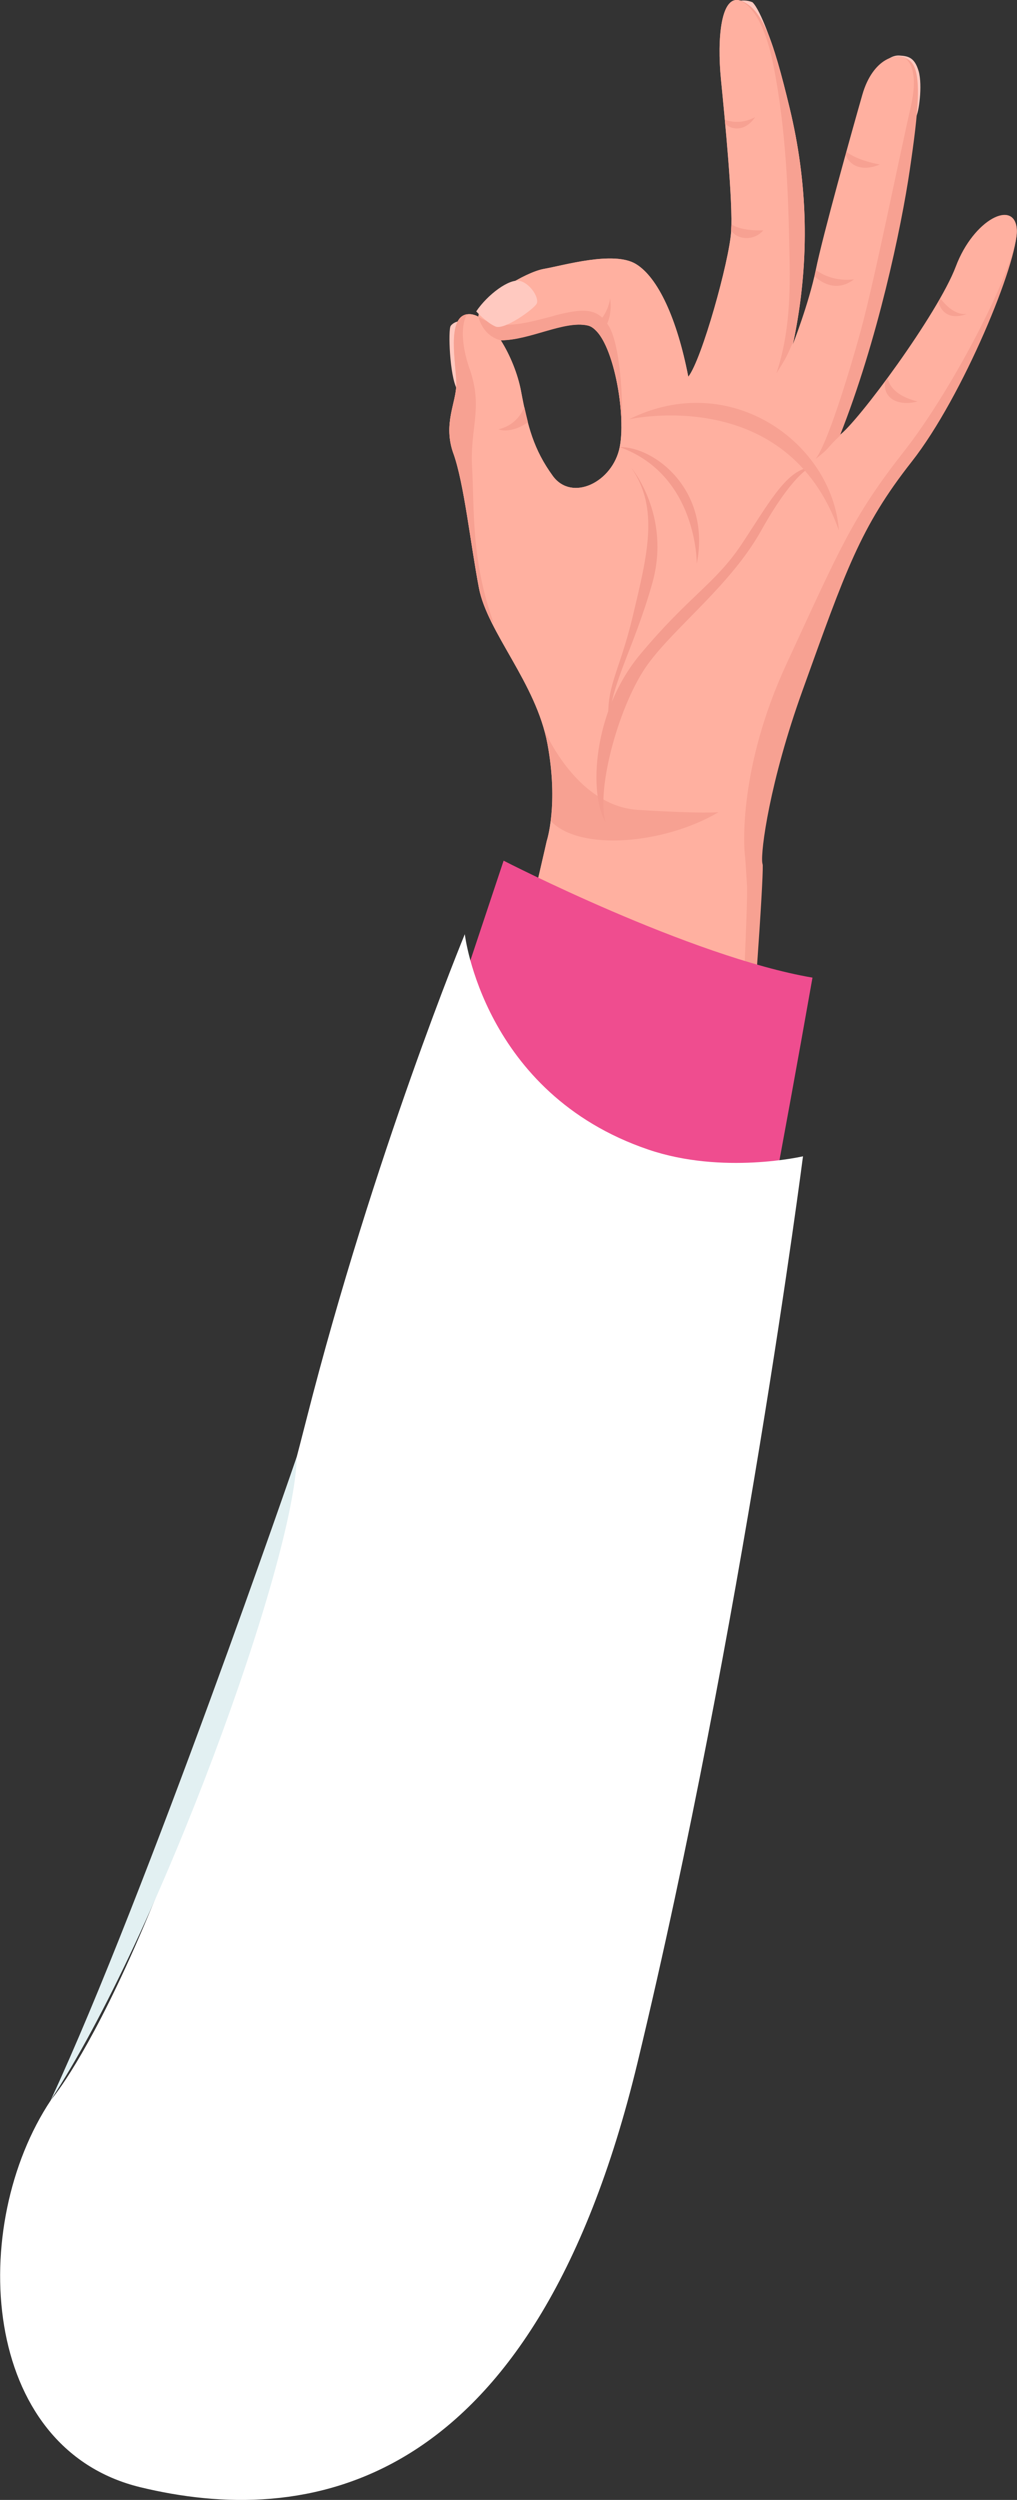 <?xml version="1.0" encoding="UTF-8"?> <svg xmlns="http://www.w3.org/2000/svg" id="_Слой_2" data-name="Слой 2" viewBox="0 0 70.76 173.78"><rect x="0" y="0" width="70.76" height="173.78" fill="#333333" stroke="none"/> <defs> <style> .cls-1 { fill: #ef4d8f; } .cls-2 { fill: #fff; } .cls-3 { fill: #e2f0f2; } .cls-4 { fill: #ffb0a0; } .cls-5 { fill: #f7a192; } .cls-6 { fill: #ffc9c0; } .cls-7 { fill: #f49c8e; } </style> </defs> <g id="OBJECTS"> <g> <g> <path class="cls-6" d="m53.82,3.4s-.85-2.64-1.46-3.24c-.79-.35-1.61.14-1.61.14l3.07,3.1Z"></path> <path class="cls-6" d="m61.55,4.32s.44-.5,1.03-.46c.58.04,1.05.1,1.34,1.1.28,1,0,2.93-.19,3.15-.18.22-2.18-3.79-2.18-3.79Z"></path> <path class="cls-5" d="m31.55,31.53c.74,2.08,1.18,6.2,1.77,9.33.6,3.12,3.98,6.61,4.77,10.85.79,4.24-.05,6.75-.05,6.75,0,0-3.04,13.59-5.82,22.25-2.77,8.66-4.05,9.34-10.94,31.17-6.89,21.84,6.23,24.5,11.35,25.99,5.11,1.49,12.85-10.82,15.34-25.12,2.5-14.3,5.17-50.14,5.1-52.6,0-.05-.02-.1-.03-.16-.13-.81.52-5.67,2.79-11.97,3-8.33,4.02-11.37,7.6-15.92,3.58-4.55,7.42-13.94,7.31-16.12-.11-2.18-3-.75-4.24,2.55-1.25,3.3-6.83,10.83-8.1,11.73,2.63-6.62,4.29-14.48,4.87-18.49.59-4.01.88-6.81.04-7.55s-2.59-.15-3.31,2.36-2.76,9.81-3.24,12.18c-.49,2.37-1.61,5.21-1.61,5.21,1.28-6.01.99-11.44-.21-16.44S52.99.61,51.57.06c-1.43-.55-1.68,2.66-1.41,5.43.27,2.76.85,8.59.71,10.63-.14,2.04-2.03,8.86-2.98,10.07-.78-4.03-2.11-6.91-3.65-7.84-1.54-.93-5.01.1-6.39.34-1.38.25-4.04,1.99-4.45,2.82,0,0-.08.21-.12.5-.27-.14-.53-.2-.78-.16-1.46.23-.75,3.51-.75,4.84,0,1.32-.95,2.77-.2,4.85Zm3.3-7.88c2.05-.02,4.41-1.4,6.04-1.03,1.67.37,2.71,6,2.23,8.45-.48,2.45-3.33,3.84-4.66,2.01-1.33-1.83-1.75-3.44-2.21-5.9-.22-1.17-.75-2.49-1.41-3.53Z"></path> <path class="cls-6" d="m31.85,22.35s-.3.05-.49.3c-.19.25-.08,3.48.44,4.41.52.93.39-4.2.05-4.71Z"></path> <path class="cls-4" d="m31.55,31.53c.74,2.08,1.18,6.2,1.77,9.33.6,3.12,3.98,6.61,4.77,10.85.79,4.24-.05,6.75-.05,6.75,0,0-3.04,13.59-5.82,22.25-2.77,8.66-4.05,9.34-10.94,31.17-6.89,21.84,6.23,24.5,11.35,25.99,5.11,1.49,12.85-10.82,15.34-25.12,2.5-14.3,4.08-48.63,4.01-51.09,0-.05-.12-1.95-.13-2.01-.13-.81-.44-6.33,2.86-13.47,3.72-8.04,4.6-10.23,8.17-14.78,3.58-4.55,7.98-13.23,7.87-15.41-.11-2.18-3-.75-4.24,2.55-1.25,3.3-6.83,10.83-8.1,11.73,2.63-6.62,4.29-14.48,4.87-18.49.59-4.01.88-6.81.04-7.55s-2.59-.15-3.31,2.36-2.76,9.81-3.24,12.18c-.49,2.37-1.61,5.21-1.61,5.21,1.28-6.01.99-11.44-.21-16.44S52.99.61,51.57.06c-1.43-.55-1.68,2.66-1.41,5.43.27,2.76.85,8.59.71,10.63-.14,2.04-2.03,8.86-2.98,10.07-.78-4.03-2.11-6.91-3.65-7.84-1.54-.93-5.01.1-6.39.34-1.38.25-4.04,1.99-4.45,2.82,0,0-.08.21-.12.5-.27-.14-.53-.2-.78-.16-1.46.23-.75,3.51-.75,4.84,0,1.32-.95,2.77-.2,4.85Zm3.3-7.88c2.05-.02,4.41-1.4,6.04-1.03,1.67.37,2.71,6,2.23,8.45-.48,2.45-3.33,3.84-4.66,2.01-1.33-1.83-1.75-3.44-2.21-5.9-.22-1.17-.75-2.49-1.41-3.53Z"></path> <g> <path class="cls-5" d="m53.8,4.49c-.72-3.58-1.91-4.31-2.37-4.46.04.01.09.01.13.03,1.43.55,2.18,2.5,3.39,7.5,1.18,4.9,1.48,10.21.28,16.09-.49,1.13-.49,1.17-1.21,2.3,1.14-3.38.93-7.01.88-9.59-.06-2.58-.19-7.37-1.1-11.87Z"></path> <path class="cls-5" d="m59.89,22.98c.94-3.41,2.67-12.03,3.47-15.51.53-2.31.01-3.14-.39-3.43.13.05.26.12.37.22.85.74.55,3.54-.04,7.55-.59,4.01-2.24,11.87-4.87,18.49-.98.91-.6.77-1.69,1.61.77-.95,2.21-5.51,3.15-8.93Z"></path> <path class="cls-5" d="m50.87,16.04c0-.14.01-.29.02-.45.72.51,2.22.42,2.22.42-.65.76-1.79.67-2.23.03Z"></path> <path class="cls-5" d="m52.54,8.14c-.71,1.05-1.67.89-2.08.46,0-.09-.02-.18-.02-.27.34.12,1.18.32,2.1-.19Z"></path> <path class="cls-5" d="m61.2,11.44s-1.66.8-2.37-.64c.02-.08.04-.16.07-.24.84.64,2.3.87,2.3.87Z"></path> <path class="cls-5" d="m59.42,19.42c-1.24.94-2.32.18-2.74-.21.03-.14.06-.28.09-.41,0,0,0-.02,0-.03.36.27,1.28.81,2.65.65Z"></path> <path class="cls-5" d="m61.58,26.56c.06-.08.12-.17.19-.25.09.44.48,1.2,2.07,1.6-1.32.35-2.41-.2-2.26-1.35Z"></path> <path class="cls-5" d="m65.44,20.75c.47.64,1.16,1.17,1.82,1.07,0,0-1.51.69-1.97-.82.05-.08.1-.17.14-.25Z"></path> <path class="cls-5" d="m41.18,22.74c1.14-.67,1.27-2.01,1.27-2.01.17,1.16-.22,2.15-.8,2.46-.15-.19-.31-.34-.47-.45Z"></path> <path class="cls-5" d="m36.49,28.32c.08.36.16.69.24,1.02-.53.43-1.47.74-2.05.5,1.04-.23,1.55-.96,1.8-1.52Z"></path> </g> <path class="cls-5" d="m38.33,57.08c.15-1.15.22-2.99-.23-5.37-.06-.32-.14-.64-.23-.95.61,1.31,2.78,5.31,6.53,5.54,4.48.28,5.59.16,5.59.16-3.73,2.21-9.63,2.75-11.66.62Z"></path> <path class="cls-5" d="m38.53,21.95c2.11-.55,3.06-.55,3.83.72.77,1.26,1.03,5.08.88,7.05,0,0,0,0,0,0,.02-2.73-.95-6.78-2.35-7.09-1.63-.36-3.99,1.02-6.04,1.03-1.31-.33-1.56-1.64-1.56-1.64,1.55.96,3.13.49,5.24-.06Z"></path> <path class="cls-6" d="m33.13,21.64s.74.81,1.35,1.06c.61.26,2.66-1.21,2.86-1.59.19-.38-.42-1.39-1.16-1.58-.74-.19-2.26.95-3.04,2.11Z"></path> <path class="cls-5" d="m32.68,25.65c.95,2.78,0,4.04.17,6.89.16,2.85-.08,6.41,1.51,10.8-.1-.11-.19-.22-.28-.33-.35-.74-.63-1.45-.76-2.15-.6-3.12-1.03-7.25-1.77-9.33-.74-2.08.2-3.52.2-4.85,0-1.32-.71-4.61.75-4.84,0,0-.77,1.02.17,3.8Z"></path> <g> <path class="cls-7" d="m43.92,32.51s2.8,3.32,1.46,8.05c-1.34,4.74-3.09,7.31-3,10.08-.31-2.93.67-3.69,1.66-7.86.99-4.17,1.85-7.45-.12-10.27Z"></path> <path class="cls-7" d="m56.32,32.52s-1.21.52-3.34,4.33c-2.13,3.82-5.98,6.68-7.91,9.33-1.93,2.65-3.61,8.56-2.94,10.98-1.16-1.96-.92-7.68,2.42-11.68s5.22-4.92,7.01-7.59c1.79-2.67,3.11-5.2,4.75-5.38Z"></path> <path class="cls-5" d="m43.76,29.15s11-2.5,14.61,7.73c-.46-6.08-7.54-11.25-14.61-7.73Z"></path> <path class="cls-7" d="m48.48,39.19s.06-6.16-5.36-8.11c2.39-.04,6.37,2.96,5.36,8.11Z"></path> </g> </g> <g> <path class="cls-1" d="m32.33,67.96l2.71-8.13s13,6.68,21.49,8.13c-2.17,12.28-3.79,20.59-3.79,20.59,0,0-18.42-12.46-20.41-20.59Z"></path> <path class="cls-2" d="m3.53,145.99s8.01-8.94,17.79-47.32c4.69-18.42,11.02-33.73,11.02-33.73,0,0,1.27,11.06,12.76,14.97,5.19,1.77,10.77.47,10.77.47,0,0-4.2,32.64-11.51,62.99-7.31,30.34-23.39,32.24-34.59,29.53-11.2-2.71-12.01-18.24-6.23-26.91Z"></path> <path class="cls-3" d="m20.65,101.26s-10.42,30.31-17.12,44.73c7.49-11.38,16.99-37.44,17.12-44.73Z"></path> </g> </g> </g> </svg> 